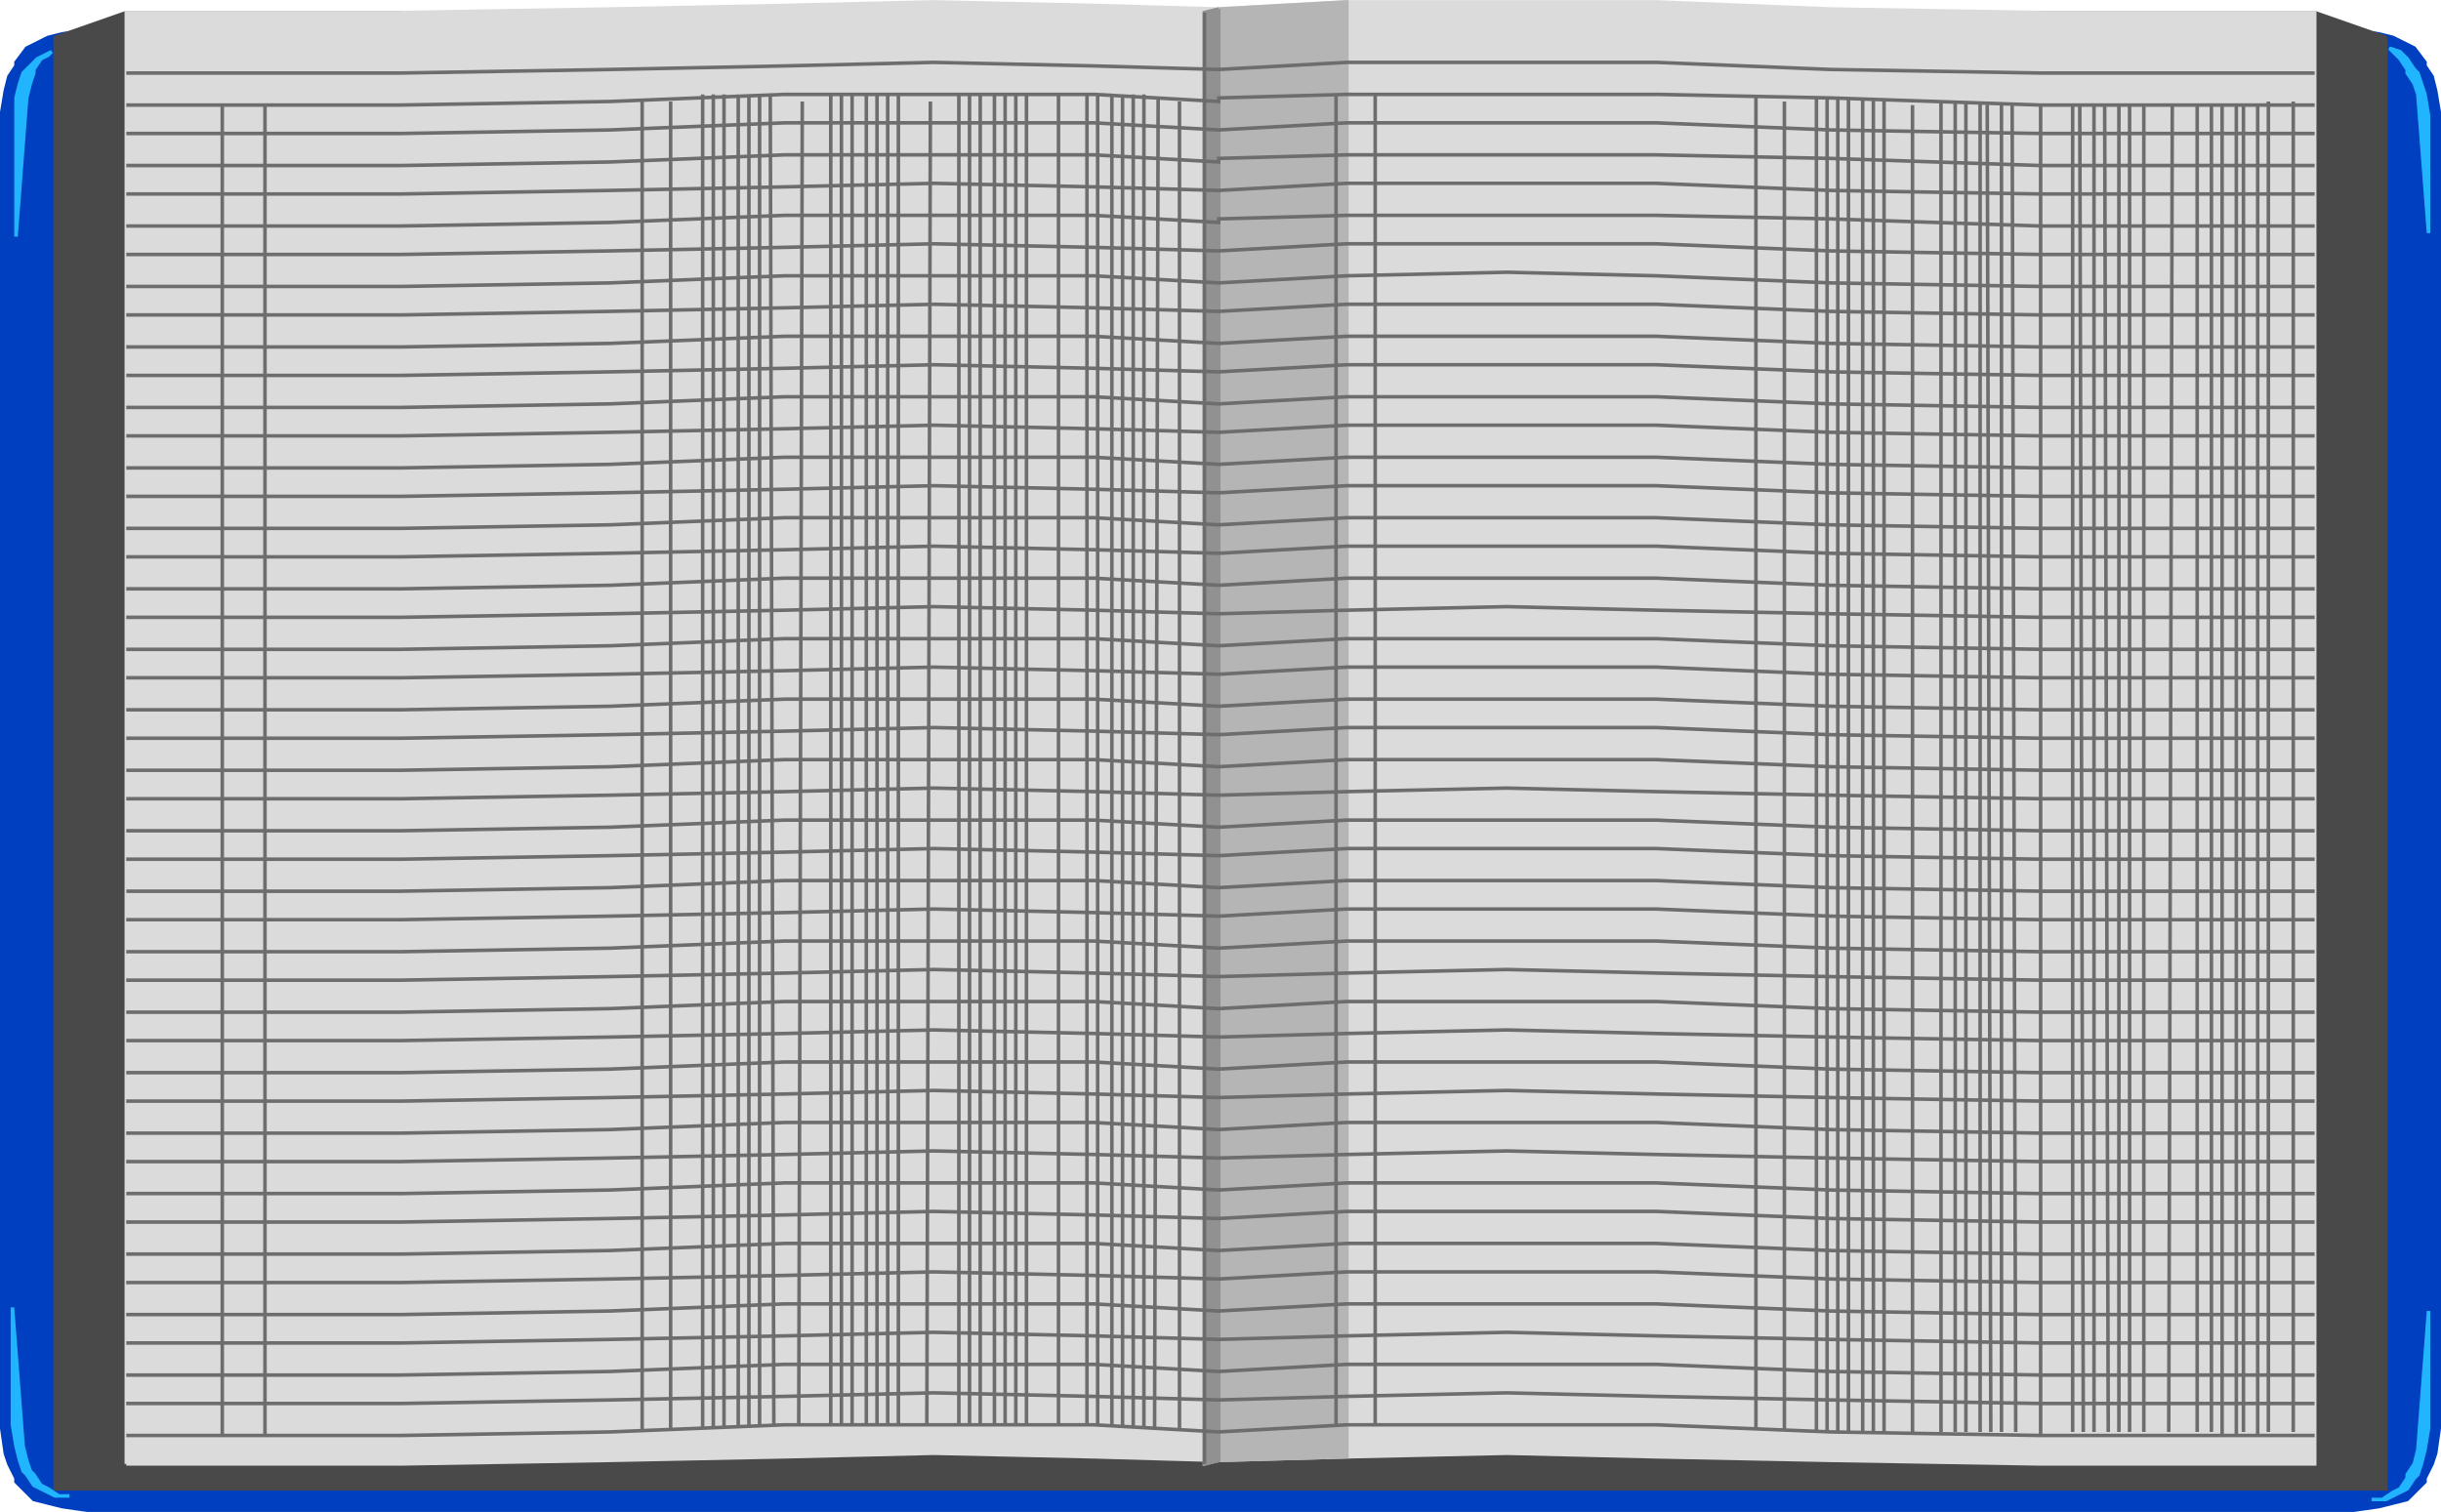 <svg xmlns="http://www.w3.org/2000/svg" width="686" height="425.029" version="1.2"><g fill="none" fill-rule="evenodd" stroke="#000" stroke-miterlimit="2" font-family="'Sans Serif'" font-size="12.5" font-weight="400"><path fill="#003fbf" stroke="#003fbf" d="M685.5 38.529v-7l-1-6-1-4-2-3v-1l-3-4-2-1-4-2-4-1-7-1h-637l-7 1-4 1-4 2-2 1-3 4v1l-2 3-1 4-1 6v370l1 7 1 3 2 4v1l3 3 2 2 4 1 4 1 7 1h637l7-1 4-1 4-1 2-2 3-3v-1l2-4 1-3 1-7v-363" vector-effect="non-scaling-stroke"/><path fill="#494949" stroke="#494949" d="m35.5 3.529-20 7v408h655v-408l-20-7h-615" vector-effect="non-scaling-stroke"/><path fill="#dbdbdb" stroke="#dbdbdb" d="M35.5 411.529h77l59-1 49-1 42-1 45 1 35 1 36-1 45-1 42 1 49 1 59 1h77v-408h-77l-59-1-49-2h-87l-36 2-35-1-45-1-42 1-49 1-59 1h-77v408" vector-effect="non-scaling-stroke"/><path fill="#b5b5b5" stroke="#b5b5b5" d="m342.5 2.529 36-2v409l-36 1-4 1v-408l4-1" vector-effect="non-scaling-stroke"/><path fill="#919191" stroke="#919191" d="M342.5 2.529v408l-4 1v-408l4-1" vector-effect="non-scaling-stroke"/><path stroke="#6d6d6d" d="M650.5 29.529h-77l-59-2-49-1h-87l-36 1v1l-35-2h-87l-49 2-59 1h-77m615 8h-77l-59-1-49-2h-87l-36 2-35-2h-87l-49 2-59 1h-77m615 43h-77l-59-1-49-2-42-1-45 1-36 2-35-2h-87l-49 2-59 1h-77m615 42h-77l-59-1-49-2h-87l-36 2-35-1-45-1-42 1-49 1-59 1h-77m615 43h-77l-59-1-49-2h-87l-36 2-35-2h-87l-49 2-59 1h-77m615 42h-77l-59-1-49-2h-87l-36 2-35-1-45-1-42 1-49 1-59 1h-77m615 43h-77l-59-1-49-2h-87l-36 2-35-2h-87l-49 2-59 1h-77m615 42h-77l-59-1-49-1-42-1-45 1-36 1-35-1-45-1-42 1-49 1-59 1h-77m615 43h-77l-59-1-49-2h-87l-36 2-35-2h-87l-49 2-59 1h-77m615 42h-77l-59-1-49-1-42-1-45 1-36 1-35-1-45-1-42 1-49 1-59 1h-77m615 26h-77l-59-1-49-2h-87l-36 2-35-2h-87l-49 2-59 1h-77m303-400v408m312-391h-77l-59-1-49-2h-87l-36 2-35-1-45-1-42 1-49 1-59 1h-77m615 26h-77l-59-2-49-1h-87l-36 1v1l-35-2h-87l-49 2-59 1h-77m615 8h-77l-59-1-49-2h-87l-36 2-35-1-45-1-42 1-49 1-59 1h-77m615 9h-77l-59-2-49-1h-87l-36 1v1l-35-2h-87l-49 2-59 1h-77m615 8h-77l-59-1-49-2h-87l-36 2-35-1-45-1-42 1-49 1-59 1h-77m615 17h-77l-59-1-49-2h-87l-36 2-35-1-45-1-42 1-49 1-59 1h-77m615 9h-77l-59-1-49-2h-87l-36 2-35-2h-87l-49 2-59 1h-77m615 8h-77l-59-1-49-2h-87l-36 2-35-1-45-1-42 1-49 1-59 1h-77m615 9h-77l-59-1-49-2h-87l-36 2-35-2h-87l-49 2-59 1h-77m615 17h-77l-59-1-49-2h-87l-36 2-35-2h-87l-49 2-59 1h-77m615 8h-77l-59-1-49-2h-87l-36 2-35-1-45-1-42 1-49 1-59 1h-77m615 9h-77l-59-1-49-2h-87l-36 2-35-2h-87l-49 2-59 1h-77m615 8h-77l-59-1-49-2h-87l-36 2-35-1-45-1-42 1-49 1-59 1h-77m615 17h-77l-59-1-49-1-42-1-45 1-36 1-35-1-45-1-42 1-49 1-59 1h-77m615 9h-77l-59-1-49-2h-87l-36 2-35-2h-87l-49 2-59 1h-77m615 8h-77l-59-1-49-2h-87l-36 2-35-1-45-1-42 1-49 1-59 1h-77m615 9h-77l-59-1-49-2h-87l-36 2-35-2h-87l-49 2-59 1h-77m615 17h-77l-59-1-49-2h-87l-36 2-35-2h-87l-49 2-59 1h-77m615 8h-77l-59-1-49-1-42-1-45 1-36 1-35-1-45-1-42 1-49 1-59 1h-77m615 9h-77l-59-1-49-2h-87l-36 2-35-2h-87l-49 2-59 1h-77m615 8h-77l-59-1-49-2h-87l-36 2-35-1-45-1-42 1-49 1-59 1h-77m615 17h-77l-59-1-49-2h-87l-36 2-35-1-45-1-42 1-49 1-59 1h-77m615 9h-77l-59-1-49-2h-87l-36 2-35-2h-87l-49 2-59 1h-77m615 8h-77l-59-1-49-1-42-1-45 1-36 1-35-1-45-1-42 1-49 1-59 1h-77m615 9h-77l-59-1-49-2h-87l-36 2-35-2h-87l-49 2-59 1h-77m615 17h-77l-59-1-49-2h-87l-36 2-35-2h-87l-49 2-59 1h-77m615 8h-77l-59-1-49-1-42-1-45 1-36 1-35-1-45-1-42 1-49 1-59 1h-77m615 9h-77l-59-1-49-2h-87l-36 2-35-2h-87l-49 2-59 1h-77m615 8h-77l-59-1-49-1-42-1-45 1-36 1-35-1-45-1-42 1-49 1-59 1h-77m615 17h-77l-59-1-49-2h-87l-36 2-35-1-45-1-42 1-49 1-59 1h-77m615 9h-77l-59-1-49-2h-87l-36 2-35-2h-87l-49 2-59 1h-77m615 8h-77l-59-1-49-2h-87l-36 2-35-1-45-1-42 1-49 1-59 1h-77m615 9h-77l-59-1-49-2h-87l-36 2-35-2h-87l-49 2-59 1h-77m615 17h-77l-59-1-49-2h-87l-36 2-35-2h-87l-49 2-59 1h-77m615 8h-77l-59-1-49-1-42-1-45 1-36 1-35-1-45-1-42 1-49 1-59 1h-77m27 9v-374m12 374v-374m106 373v-374m8 373v-373m9 373v-375m3 375v-375m3 375v-375m4 375v-375m3 374v-374m3 374v-374m4 374-1-374m8 374 1-372m8 372v-374m3 374v-374m3 374v-374m4 374v-374m3 374v-374m3 374v-374m3 374v-374m8 374 1-372m8 372v-374m3 374v-374m3 374v-374m4 374v-374m3 374v-374m3 374v-374m3 374v-374m9 374v-374m8 374v-374m3 374v-374m4 374v-374m3 374v-374m3 375v-375m3 375v-375m3 375 1-374m6 374v-373m44 372v-374m11 374v-374m107 375v-374m8 374v-373m9 374v-375m3 375v-375m3 375v-375m3 375v-375m4 375v-375m3 375v-375m3 375v-374m8 374v-373m8 373v-374m4 374v-374m3 374v-374m4 374v-374m3 374-1-373m4 373v-373m4 373-1-373m8 374v-374m9 373v-373m3 373-1-373m4 373v-373m4 373-1-373m4 373v-373m3 373v-373m4 373v-373m7 373 1-373m7 373v-373m4 373v-373m3 374v-374m4 374v-374m2 373v-373m4 374v-374m3 373v-374m7 374v-374" vector-effect="non-scaling-stroke"/><path fill="#21b5ff" stroke="#21b5ff" d="m3.5 367.529 3 39 1 4 1 3 1 1 2 3 2 1 3 2h3-4l-4-2-2-1-2-3-1-1-1-3-1-4-1-6v-33m1-301 3-39 1-4 1-3v-1l2-3 2-1 1-1-2 1-2 1-3 3-1 1-1 3-1 4v39m678 302-3 39-1 4-2 3v1l-2 3-2 1-3 2h-3 4l4-2 2-1 2-3 1-1 1-3 1-4 1-6v-33m0-303-3-39-1-3-2-3v-1l-2-3-2-2-1-1 3 1 2 2 2 3 1 1 1 3 1 3 1 6v33" vector-effect="non-scaling-stroke"/></g></svg>
